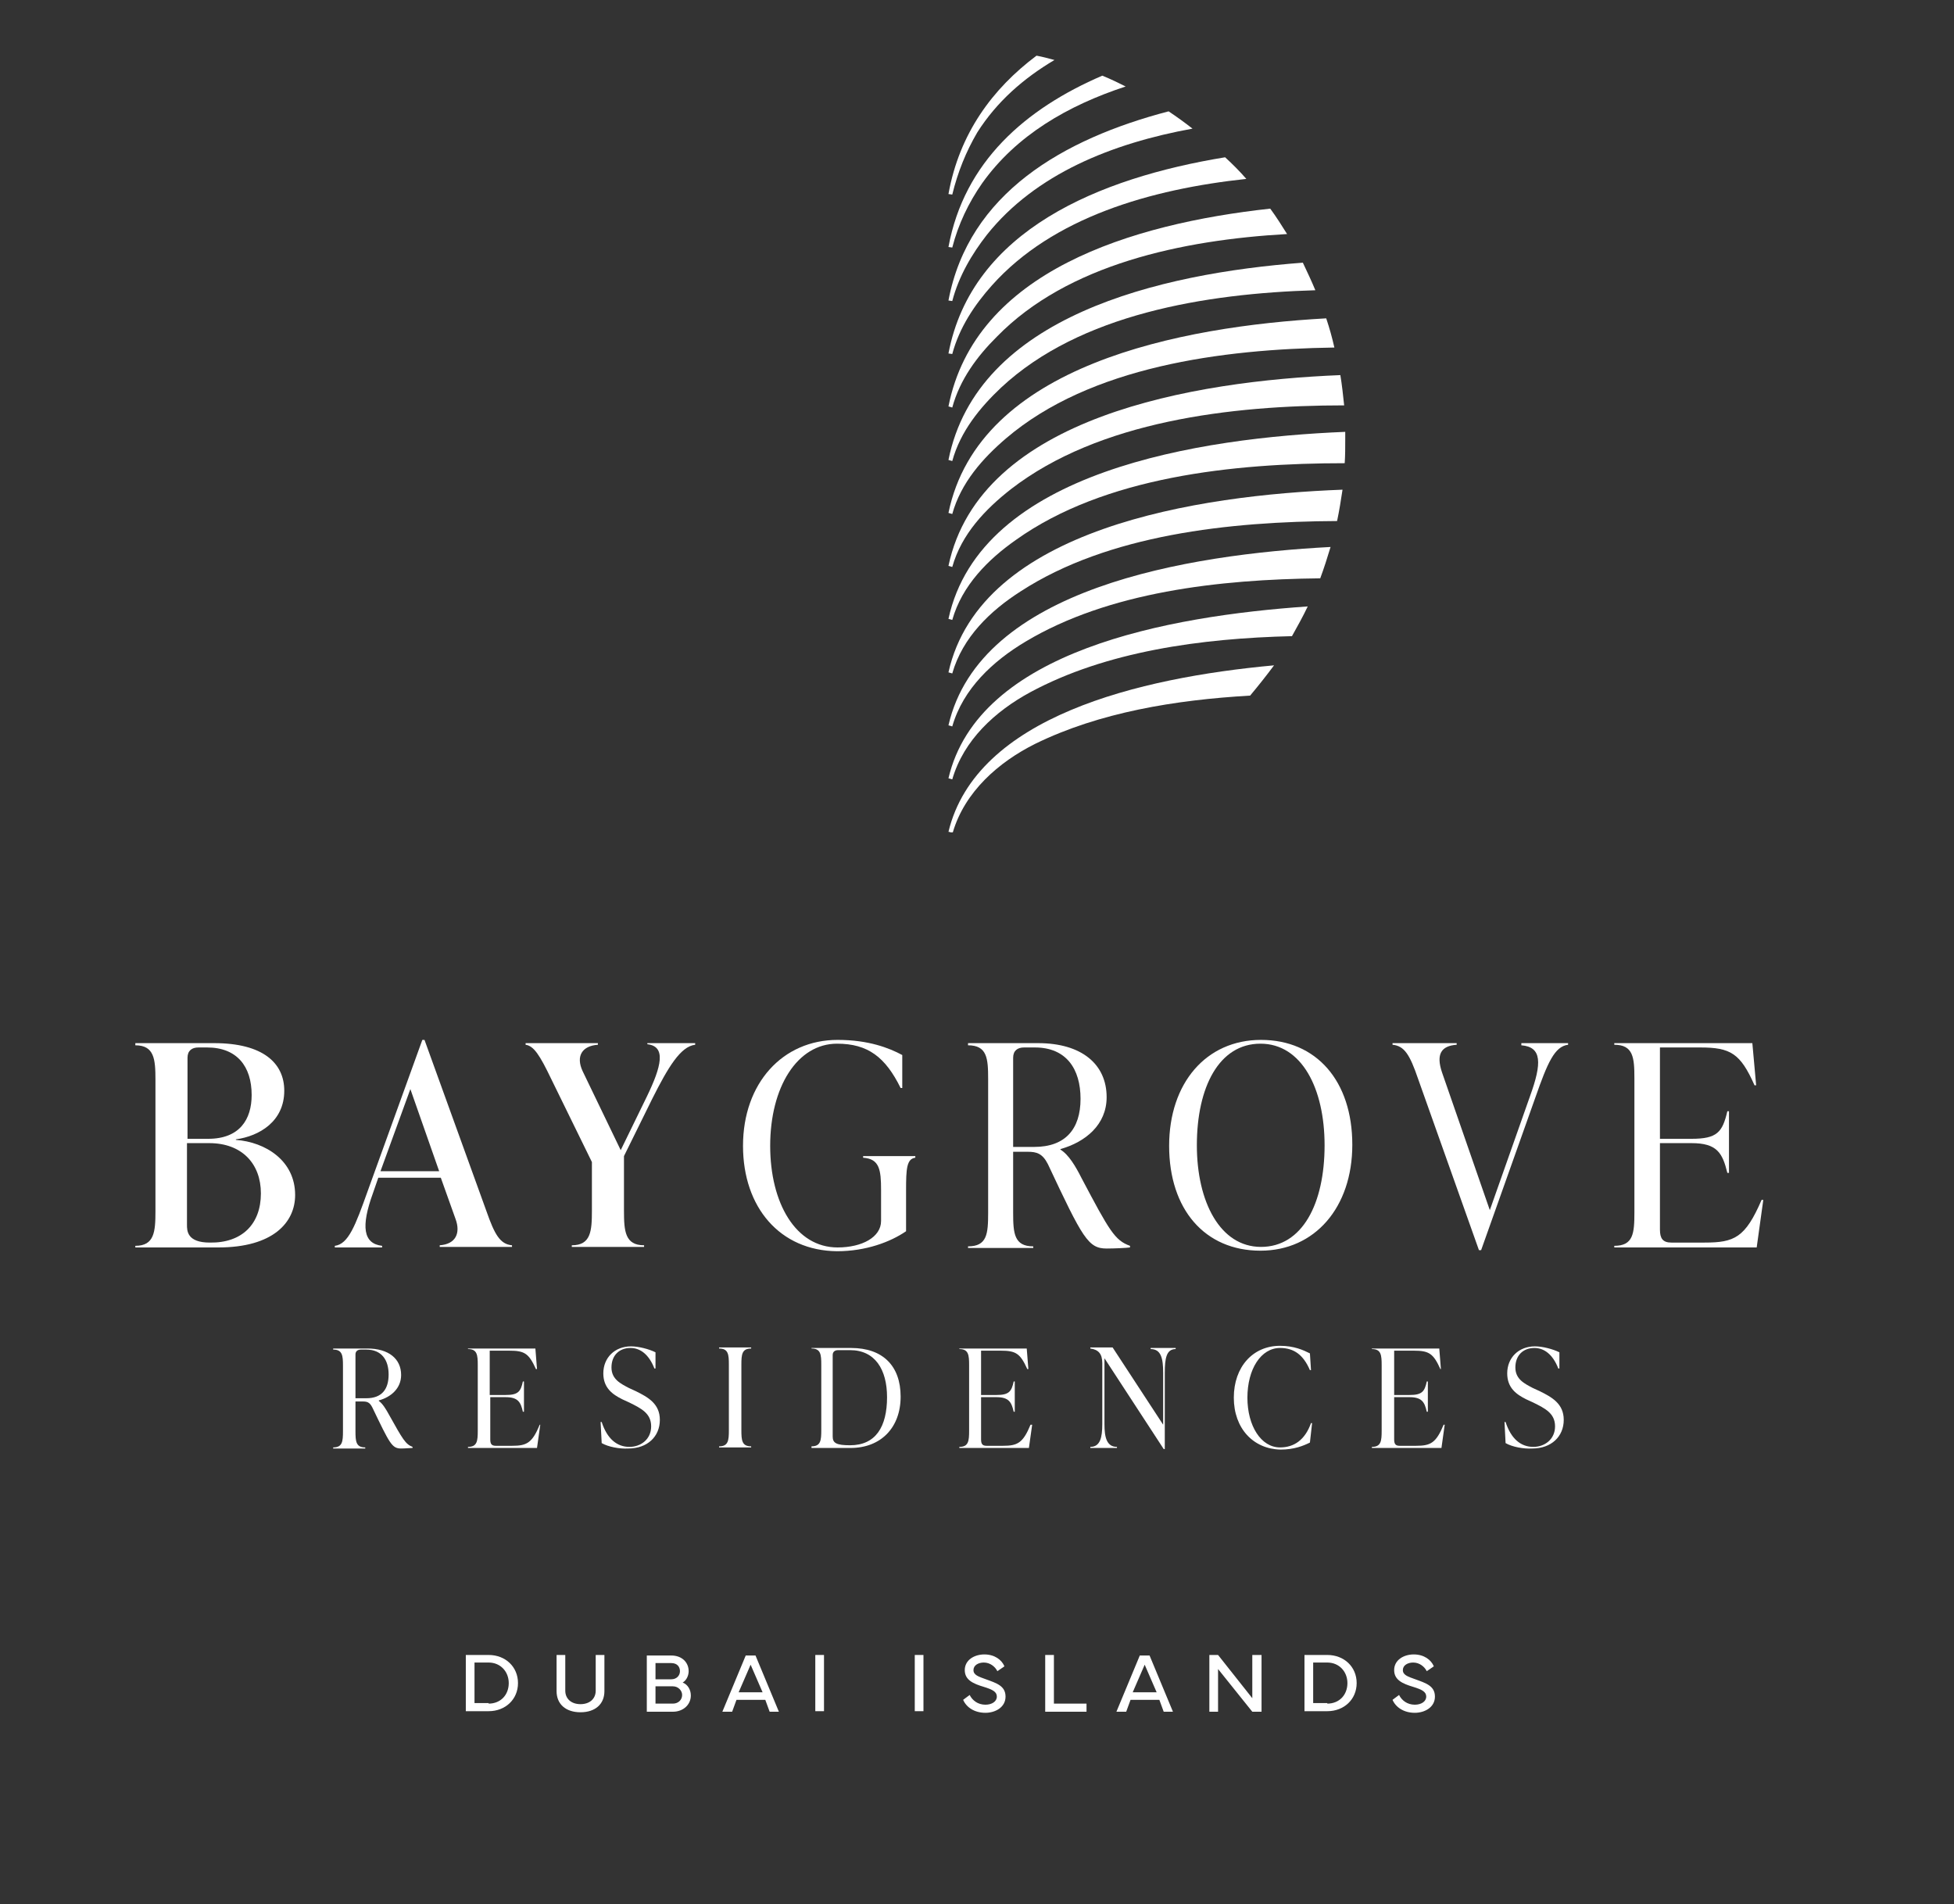 <svg width="470" height="458" viewBox="0 0 470 458" fill="none" xmlns="http://www.w3.org/2000/svg">
<rect x="0" y="0" width="470" height="458" fill="#333333" stroke="none"/>
<path d="M56.74 274.177C63.8 274.697 70.99 279.117 70.99 287.437C70.99 294.067 65.63 300.047 52.556 300.047H32.553V299.657C37.129 299.657 37.391 296.277 37.391 291.337V259.746C37.391 254.806 37.129 251.426 32.553 251.426V250.906H51.51C63.277 250.906 68.375 255.716 68.375 262.347C68.375 269.757 62.361 273.267 56.74 274.047V274.177ZM47.719 251.946C46.15 251.946 45.104 252.726 45.104 254.416V273.917H50.072C57.655 273.917 60.531 269.237 60.531 263.387C60.531 256.496 57.001 251.946 49.811 251.946H47.719ZM62.754 287.047C62.754 279.897 58.178 274.957 50.334 274.957H44.974V294.587C44.974 296.017 44.974 298.877 50.465 298.877C58.178 299.007 62.754 294.457 62.754 287.047Z" fill="white"/>
<path d="M117.01 291.337C118.971 296.927 120.278 299.267 123.154 299.527V299.917H105.766V299.527C109.558 299.267 110.865 296.667 109.558 293.157L106.028 283.277H90.993L89.686 287.047C86.809 294.977 87.332 299.137 91.908 299.657V300.047H80.534V299.657C83.802 299.267 85.502 294.717 88.378 286.657L101.583 250.126H102.106L117.01 291.337ZM91.516 281.717H105.635L98.706 261.956L91.516 281.717Z" fill="white"/>
<path d="M155.838 250.906H167.213V251.296C163.683 251.686 160.676 256.756 156.884 264.297L150.086 278.077V291.207C150.086 296.147 150.348 299.527 154.923 299.527V299.917H137.535V299.527C142.111 299.527 142.373 296.147 142.373 291.207V279.507L132.567 259.486C129.822 253.766 128.384 251.556 126.423 251.296V250.906H143.811V251.296C140.019 251.556 138.45 254.026 140.15 257.666L149.302 276.647L155.577 263.777C159.107 256.496 160.284 251.686 155.708 251.166V250.906H155.838Z" fill="white"/>
<path d="M178.718 275.607C178.718 260.526 188.261 250.126 201.466 250.126C208.918 250.126 213.886 252.076 217.024 253.766V261.696H216.631C212.971 254.286 208.787 251.036 201.335 251.036C191.791 251.036 185.254 261.436 185.254 275.607C185.254 289.387 191.399 300.047 201.466 300.047C207.349 300.047 211.925 297.577 211.925 293.677V286.267C211.925 281.327 211.533 278.727 207.61 278.467V278.077H220.161V278.467C218.069 278.727 217.939 281.197 217.939 286.267V296.147C214.147 298.747 208.264 300.957 201.335 300.957C187.608 300.827 178.718 290.427 178.718 275.607Z" fill="white"/>
<path d="M271.802 299.657V300.047C270.887 300.177 268.011 300.307 266.181 300.307C261.736 300.307 260.428 297.837 252.061 280.027C250.754 277.427 249.316 277.037 247.224 277.037H243.694V291.727C243.694 296.667 243.955 299.787 248.531 299.787V300.177H232.843V299.787C237.419 299.787 237.68 296.797 237.68 291.727V259.486C237.68 254.546 237.419 251.426 232.843 251.426V250.906H249.708C260.167 250.906 266.181 255.976 266.181 263.907C266.181 270.537 261.082 274.697 255.068 276.387V276.517C257.029 277.687 258.729 280.547 260.167 283.407C266.834 296.017 268.142 298.357 271.802 299.657ZM243.694 275.867H248.793C256.245 275.867 259.905 271.577 259.905 264.297C259.905 257.146 256.506 251.946 248.923 251.946H246.309C244.74 251.946 243.694 252.726 243.694 254.416V275.867Z" fill="white"/>
<path d="M281.215 275.607C281.215 260.526 290.105 250.126 303.31 250.126C316.645 250.126 325.274 260.006 325.274 275.347C325.274 290.427 316.253 300.827 303.179 300.827C289.844 300.827 281.215 290.947 281.215 275.607ZM318.606 275.477C318.606 261.826 313.115 251.036 303.179 251.036C293.243 251.036 287.883 261.436 287.883 275.477C287.883 289.127 293.505 299.917 303.31 299.917C313.246 299.917 318.606 289.517 318.606 275.477Z" fill="white"/>
<path d="M365.933 250.906H377.176V251.296C373.908 251.686 372.208 255.716 369.332 263.907L356.258 300.697H355.735L341.093 259.486C339.132 253.766 337.824 251.556 334.948 251.296V250.906H350.375V251.296C346.584 251.556 345.407 253.636 346.845 257.926L358.35 291.077L368.025 263.647C370.901 255.716 370.901 251.816 365.933 251.426V250.906Z" fill="white"/>
<path d="M424.111 288.737L422.542 300.047H388.289V299.657C392.865 299.657 393.126 296.667 393.126 291.597V259.356C393.126 254.416 392.865 251.296 388.289 251.296V250.906H421.496L422.411 261.046H422.019C418.62 253.376 416.267 251.946 408.946 251.946H399.271V273.917H406.854C412.998 273.917 414.306 272.357 415.482 267.287H415.875V282.107H415.482C414.306 277.297 412.998 274.957 406.854 274.957H399.271V295.757C399.271 297.837 399.925 298.877 402.016 298.877H409.991C417.182 298.877 419.797 297.707 423.719 288.607H424.111V288.737Z" fill="white"/>
<path d="M99.23 348.018V348.278C98.837 348.278 97.399 348.408 96.484 348.408C94.261 348.408 93.739 347.238 89.555 338.528C88.901 337.228 88.248 337.098 87.202 337.098H85.502V344.248C85.502 346.718 85.633 348.148 87.855 348.148V348.408H80.142V348.148C82.364 348.148 82.495 346.718 82.495 344.248V328.518C82.495 326.047 82.364 324.617 80.142 324.617V324.357H88.378C93.477 324.357 96.484 326.827 96.484 330.728C96.484 333.978 94 336.058 91.124 336.838V336.968C92.039 337.618 92.823 338.918 93.608 340.348C96.876 346.198 97.53 347.368 99.23 348.018ZM85.633 336.318H88.117C91.778 336.318 93.477 334.238 93.477 330.598C93.477 327.087 91.778 324.617 88.117 324.617H86.809C86.025 324.617 85.502 325.007 85.502 325.787V336.318H85.633Z" fill="white"/>
<path d="M129.953 342.688L129.168 348.278H112.565V348.018C114.787 348.018 114.918 346.588 114.918 344.118V328.388C114.918 325.917 114.787 324.487 112.565 324.487V324.357H128.776L129.168 329.298H128.907C127.207 325.527 126.161 324.877 122.501 324.877H117.794V335.538H121.586C124.593 335.538 125.246 334.758 125.769 332.288H126.031V339.568H125.769C125.246 337.228 124.593 336.058 121.586 336.058H117.925V346.198C117.925 347.238 118.186 347.758 119.232 347.758H123.154C126.684 347.758 127.992 347.108 129.822 342.688H129.953Z" fill="white"/>
<path d="M144.726 347.108L144.464 342.038H144.726C146.033 346.068 148.386 348.018 151.393 348.018C154.139 348.018 156.623 346.198 156.623 343.078C156.623 339.958 154.27 338.788 151.393 337.358L149.694 336.578C147.341 335.408 145.118 333.848 145.118 330.338C145.118 326.568 147.864 323.838 151.786 323.838C153.616 323.838 156.1 324.488 157.669 325.268V329.168H157.407C156.1 325.788 154.008 324.228 151.655 324.228C148.909 324.228 147.079 326.048 147.079 328.908C147.079 331.768 149.302 332.808 151.263 333.848L152.962 334.628C155.838 336.058 158.715 337.618 158.715 341.518C158.715 345.548 155.708 348.408 151.132 348.408C149.04 348.538 146.295 348.018 144.726 347.108Z" fill="white"/>
<path d="M172.965 348.148V347.888C175.188 347.888 175.318 346.458 175.318 343.988V328.258C175.318 325.788 175.188 324.358 172.965 324.358V324.098H180.679V324.358C178.456 324.358 178.325 325.788 178.325 328.258V343.988C178.325 346.458 178.456 347.888 180.679 347.888V348.148H172.965Z" fill="white"/>
<path d="M195.19 348.148V347.888C197.413 347.888 197.544 346.458 197.544 343.988V328.258C197.544 325.788 197.413 324.358 195.19 324.358V324.228H204.734C212.317 324.228 216.631 328.518 216.631 335.928C216.631 343.468 211.794 348.278 204.603 348.278H195.19V348.148ZM213.363 336.058C213.363 329.428 210.487 324.748 204.473 324.748H201.597C200.812 324.748 200.289 325.138 200.289 325.918V345.548C200.289 347.108 201.204 347.628 204.473 347.628C210.617 347.628 213.363 343.208 213.363 336.058Z" fill="white"/>
<path d="M248.27 342.688L247.485 348.278H230.751V348.018C232.974 348.018 233.104 346.588 233.104 344.118V328.388C233.104 325.917 232.974 324.487 230.751 324.487V324.357H246.962L247.355 329.298H247.093C245.394 325.527 244.348 324.877 240.687 324.877H235.98V335.538H239.641C242.648 335.538 243.302 334.758 243.825 332.288H244.086V339.568H243.825C243.302 337.228 242.648 336.058 239.641 336.058H235.98V346.198C235.98 347.238 236.242 347.758 237.288 347.758H241.21C244.74 347.758 246.047 347.108 247.878 342.688H248.27Z" fill="white"/>
<path d="M276.64 324.228H282.785V324.488C280.562 324.488 280.17 326.698 280.17 330.208V348.538H279.908L265.658 326.698V342.558C265.658 345.678 266.181 348.018 268.665 348.018V348.278H262.259V348.018C264.612 348.018 265.135 345.808 265.135 342.558V327.868C265.135 325.658 264.22 324.618 262.259 324.358V324.098H267.619L279.778 342.688V330.208C279.778 326.698 279.255 324.488 276.771 324.488V324.228H276.64Z" fill="white"/>
<path d="M296.773 336.187C296.773 328.777 301.349 323.707 307.886 323.707C311.285 323.707 313.508 324.747 315.077 325.527L315.338 329.557H315.077C313.508 325.917 311.285 324.227 307.886 324.227C303.31 324.227 300.042 329.297 300.042 336.187C300.042 342.947 303.31 348.148 307.886 348.148C311.285 348.148 313.9 346.328 315.338 342.297H315.6L315.077 346.978C313.508 347.758 311.285 348.668 308.017 348.668C301.48 348.538 296.773 343.597 296.773 336.187Z" fill="white"/>
<path d="M347.499 342.688L346.715 348.278H329.98V348.018C332.203 348.018 332.334 346.588 332.334 344.118V328.388C332.334 325.917 332.203 324.487 329.98 324.487V324.357H346.192L346.584 329.298H346.453C344.754 325.527 343.708 324.877 340.047 324.877H335.341V335.538H339.001C342.008 335.538 342.662 334.758 343.185 332.288H343.446V339.568H343.185C342.662 337.228 342.008 336.058 339.001 336.058H335.341V346.198C335.341 347.238 335.602 347.758 336.648 347.758H340.57C344.1 347.758 345.407 347.108 347.238 342.688H347.499Z" fill="white"/>
<path d="M362.142 347.108L361.88 342.038H362.142C363.449 346.068 365.803 348.018 368.809 348.018C371.555 348.018 374.039 346.198 374.039 343.078C374.039 339.958 371.686 338.788 368.809 337.358L367.11 336.578C364.757 335.408 362.534 333.848 362.534 330.338C362.534 326.568 365.28 323.838 369.202 323.838C371.032 323.838 373.516 324.488 375.085 325.268V329.168H374.823C373.516 325.788 371.424 324.228 369.071 324.228C366.325 324.228 364.495 326.048 364.495 328.908C364.495 331.768 366.718 332.808 368.679 333.848L370.378 334.628C373.255 336.058 376.131 337.618 376.131 341.518C376.131 345.548 373.124 348.408 368.548 348.408C366.456 348.538 363.711 348.018 362.142 347.108Z" fill="white"/>
<path d="M117.533 398.069C121.586 398.069 124.593 400.929 124.593 404.829C124.593 408.73 121.586 411.59 117.533 411.59H112.042V398.069H117.533ZM117.533 409.77C120.409 409.77 122.37 407.69 122.37 404.829C122.37 402.099 120.409 399.889 117.533 399.889H114.134V409.64H117.533V409.77Z" fill="white"/>
<path d="M133.875 406.78V398.069H135.967V406.649C135.967 408.6 137.405 409.9 139.627 409.9C141.85 409.9 143.288 408.6 143.288 406.649V398.069H145.38V406.78C145.38 409.9 143.157 411.85 139.627 411.85C136.097 411.85 133.875 409.9 133.875 406.78Z" fill="white"/>
<path d="M155.577 411.72V398.199H161.46C164.075 398.199 165.644 399.889 165.644 401.969C165.644 403.009 165.121 404.179 164.206 404.699C165.513 405.219 166.167 406.519 166.167 407.819C166.167 410.03 164.337 411.72 161.853 411.72H155.577ZM161.46 403.919C162.768 403.919 163.552 403.009 163.552 401.969C163.552 400.929 162.898 400.019 161.46 400.019H157.669V403.919H161.46ZM157.669 409.77H161.853C163.16 409.77 164.075 408.859 164.075 407.689C164.075 406.649 163.16 405.609 161.853 405.609H157.669V409.77Z" fill="white"/>
<path d="M173.75 411.72L179.371 398.199H181.724L187.346 411.72H185.124L184.078 408.859H177.149L176.103 411.72H173.75ZM183.424 407.039L180.548 400.409L177.672 407.039H183.424Z" fill="white"/>
<path d="M198.198 398.069H196.106V411.59H198.198V398.069Z" fill="white"/>
<path d="M222.122 398.069H220.031V411.59H222.122V398.069Z" fill="white"/>
<path d="M233.235 407.69C233.889 408.99 235.196 410.03 237.026 410.03C238.595 410.03 239.772 409.25 239.772 408.08C239.772 406.91 238.726 406.39 236.634 405.74C234.019 404.96 232.058 404.05 232.058 401.71C232.058 399.239 234.412 397.939 236.765 397.939C239.249 397.939 240.948 399.239 241.602 400.799L239.902 401.97C239.38 400.93 238.203 399.889 236.634 399.889C235.327 399.889 234.15 400.54 234.15 401.71C234.15 402.88 235.327 403.27 237.157 403.92C239.641 404.83 241.864 405.48 241.864 408.08C241.864 410.68 239.38 411.98 237.026 411.98C234.412 411.98 232.45 410.68 231.666 408.86L233.235 407.69Z" fill="white"/>
<path d="M261.343 411.72H251.407V398.069H253.499V409.77H261.343V411.72Z" fill="white"/>
<path d="M268.534 411.72L274.156 398.199H276.509L282.131 411.72H279.908L278.862 408.859H271.933L270.887 411.72H268.534ZM278.209 407.039L275.333 400.409L272.456 407.039H278.209Z" fill="white"/>
<path d="M290.89 411.72V398.069H292.982L301.218 408.47V398.069H303.441V411.72H301.218L292.982 401.449V411.72H290.89Z" fill="white"/>
<path d="M319.26 398.069C323.313 398.069 326.32 400.929 326.32 404.829C326.32 408.73 323.313 411.59 319.26 411.59H313.769V398.069H319.26ZM319.26 409.77C322.136 409.77 324.097 407.69 324.097 404.829C324.097 402.099 322.136 399.889 319.26 399.889H315.861V409.64H319.26V409.77Z" fill="white"/>
<path d="M336.517 407.69C337.171 408.99 338.478 410.03 340.308 410.03C341.877 410.03 343.054 409.25 343.054 408.08C343.054 406.91 342.008 406.39 339.916 405.74C337.301 404.96 335.34 404.05 335.34 401.71C335.34 399.239 337.694 397.939 340.047 397.939C342.531 397.939 344.231 399.239 344.884 400.799L343.185 401.97C342.662 400.93 341.485 399.889 339.916 399.889C338.609 399.889 337.432 400.54 337.432 401.71C337.432 402.88 338.609 403.27 340.439 403.92C342.923 404.83 345.146 405.48 345.146 408.08C345.146 410.68 342.662 411.98 340.308 411.98C337.694 411.98 335.733 410.68 334.948 408.86L336.517 407.69Z" fill="white"/>
<path d="M228.136 46.671L229.051 46.801C230.359 41.471 232.32 36.531 235.065 31.851C239.772 24.441 246.178 18.851 253.63 14.431C252.192 14.041 250.754 13.651 249.316 13.391C238.726 21.321 230.751 32.111 228.136 46.671Z" fill="white"/>
<path d="M228.136 59.412L229.051 59.542C230.489 53.952 232.974 48.752 236.242 44.072C244.478 32.502 256.898 25.351 270.757 20.801C268.926 19.891 267.096 18.981 265.135 18.201C246.701 26.131 231.928 38.872 228.136 59.412Z" fill="white"/>
<path d="M228.136 72.282L229.051 72.412C230.62 66.432 233.758 61.102 237.419 56.422C249.054 41.862 267.488 34.451 286.837 30.941C285.007 29.511 283.046 28.081 281.085 26.781C255.722 33.411 232.974 46.542 228.136 72.282Z" fill="white"/>
<path d="M228.136 85.022L229.051 85.152C230.751 78.782 234.412 73.322 238.595 68.642C253.238 52.261 276.77 45.501 299.78 43.031C298.211 41.211 296.512 39.521 294.681 37.831C264.481 42.771 233.758 55.381 228.136 85.022Z" fill="white"/>
<path d="M228.136 97.763L229.051 98.023C230.882 91.263 235.065 85.672 239.772 80.992C256.768 63.572 284.353 57.722 309.585 56.292C308.278 54.212 306.971 52.132 305.533 50.182C272.195 53.822 234.542 65.262 228.136 97.763Z" fill="white"/>
<path d="M228.136 110.633L229.051 110.893C231.012 103.743 235.719 98.022 240.818 93.212C259.775 75.532 289.975 70.592 316.384 69.812C315.469 67.602 314.423 65.392 313.377 63.182C278.862 65.782 235.065 76.052 228.136 110.633Z" fill="white"/>
<path d="M228.136 123.373L229.051 123.633C231.143 116.093 236.373 110.243 241.994 105.433C262.259 88.142 293.897 83.982 320.96 83.592C320.437 81.252 319.783 78.912 318.999 76.572C283.961 78.522 235.458 87.752 228.136 123.373Z" fill="white"/>
<path d="M228.136 136.114L229.051 136.374C231.274 128.443 237.026 122.463 243.171 117.653C264.35 101.273 296.12 97.503 323.313 97.503C323.051 95.033 322.79 92.563 322.398 90.223C287.36 91.653 235.719 100.103 228.136 136.114Z" fill="white"/>
<path d="M228.136 148.854L229.051 149.114C231.405 140.794 237.68 134.554 244.348 129.874C265.658 114.663 296.642 111.413 323.444 111.413C323.574 109.593 323.574 107.643 323.574 105.693C323.574 105.043 323.574 104.523 323.574 103.873C288.798 105.303 235.85 113.233 228.136 148.854Z" fill="white"/>
<path d="M228.136 161.724L229.051 161.984C231.535 153.274 238.203 146.904 245.524 142.224C266.573 128.573 295.727 125.453 321.613 125.323C322.136 122.853 322.528 120.383 322.921 117.783C288.275 119.083 235.85 127.013 228.136 161.724Z" fill="white"/>
<path d="M228.136 174.464L229.051 174.724C231.666 165.624 238.857 158.994 246.701 154.314C266.704 142.354 293.243 139.364 317.56 139.104C318.476 136.634 319.26 134.164 320.044 131.563C285.661 133.384 235.719 141.444 228.136 174.464Z" fill="white"/>
<path d="M228.136 187.204L229.051 187.464C231.797 177.974 239.38 171.084 247.747 166.534C266.05 156.654 288.929 153.533 310.762 153.013C312.069 150.673 313.377 148.333 314.553 145.863C280.823 148.203 235.327 156.524 228.136 187.204Z" fill="white"/>
<path d="M229.051 200.204C228.921 200.074 228.79 200.074 228.528 200.074C228.921 200.204 229.051 200.204 229.051 200.204Z" fill="white"/>
<path d="M228.136 200.075C228.136 200.075 228.398 200.075 228.659 200.205C228.79 200.205 229.051 200.205 229.182 200.205C232.058 190.455 240.164 183.305 249.054 178.885C264.481 171.344 282.654 168.354 300.695 167.314C302.656 164.974 304.617 162.504 306.448 160.034C273.894 163.024 234.804 172.384 228.136 200.075Z" fill="white"/>
</svg>
